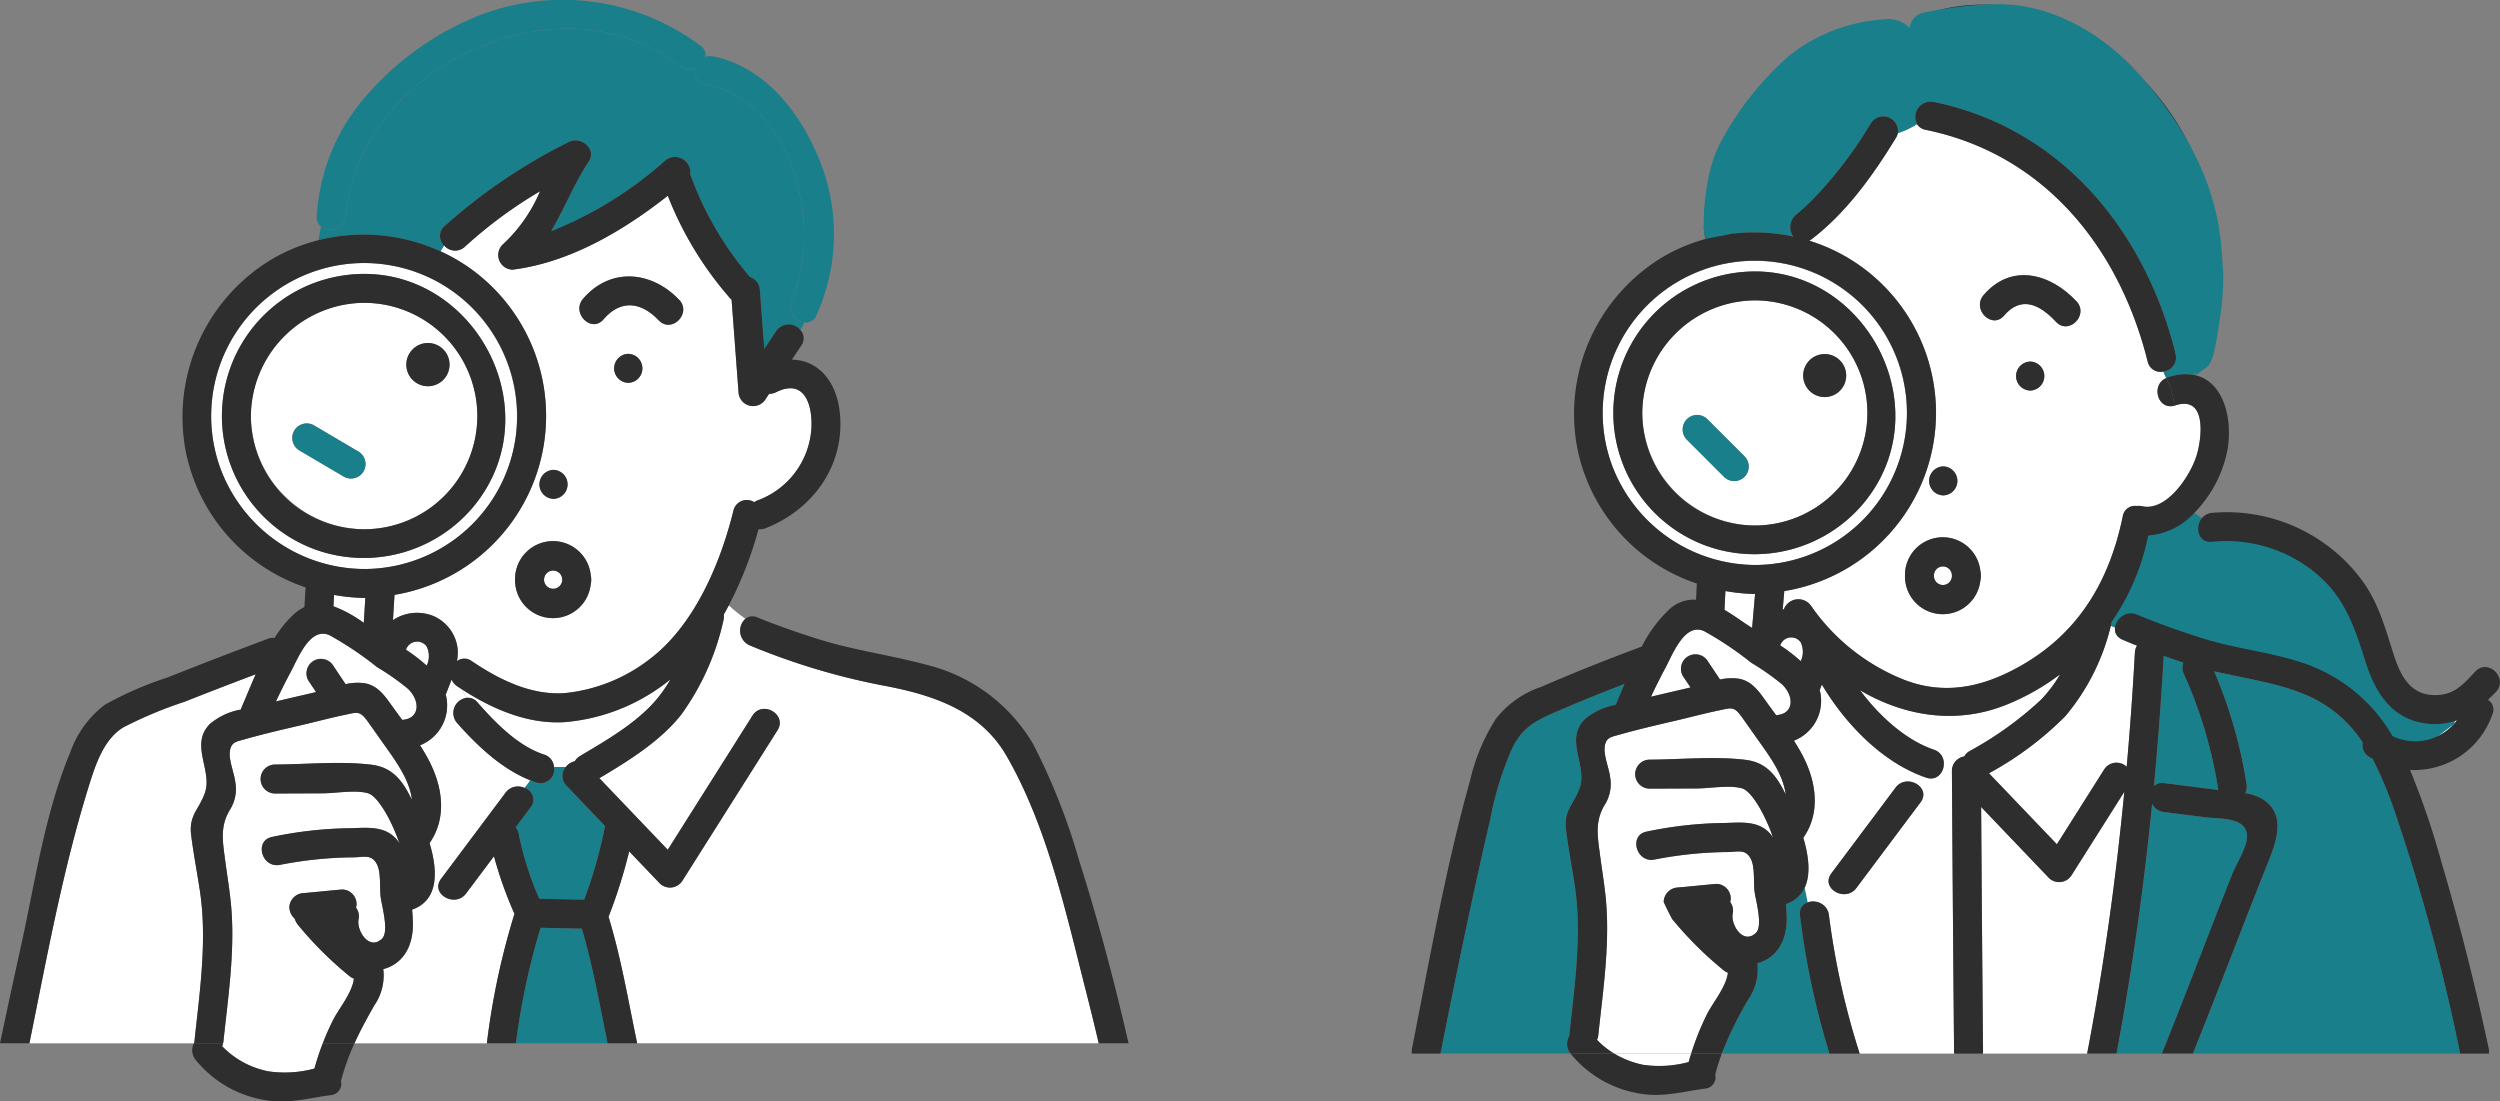 <svg id="グループ_3592" data-name="グループ 3592" xmlns="http://www.w3.org/2000/svg" xmlns:xlink="http://www.w3.org/1999/xlink" width="261.879" height="115.38" viewBox="0 0 261.879 115.38">
  <rect x="0" y="0" width="261.879" height="115.38" fill="#808080" stroke="none"/>
  <defs>
    <clipPath id="clip-path">
      <rect id="長方形_13748" data-name="長方形 13748" width="261.879" height="115.38" fill="none"/>
    </clipPath>
  </defs>
  <g id="グループ_3593" data-name="グループ 3593" clip-path="url(#clip-path)">
    <path id="パス_12940" data-name="パス 12940" d="M406.651,113.17a1.611,1.611,0,0,1-.053.386,23.019,23.019,0,0,1-4.75,9.424,34.368,34.368,0,0,1-8.007,5.991l7.113,7.444,4.952-7.835a1.53,1.53,0,0,1,2.36-.278q.529-5.978.859-11.963a1.533,1.533,0,0,1,.224-.73c-.508-.2-1.015-.412-1.518-.627-1.792-.767-.244-3.38,1.532-2.621,1.966.841,4.724,1.822,7.019,2.533,3.613,1.118,7.482,1.439,11.017,2.765a17.1,17.1,0,0,1,8.722,7.433,5.465,5.465,0,0,0,6.752-1.673,6.782,6.782,0,0,1-3.517.3c-3.392-.555-5.061-3.273-6.025-6.3-1.2-3.763-2.19-6.937-5.409-9.53a14.66,14.66,0,0,0-10.711-3.157c-1.439.141-1.8-1.482-1.113-2.413-.3-.151-.6-.3-.9-.459a7.175,7.175,0,0,1-4.68,2.209,24.21,24.21,0,0,1-3.869,9.108" transform="translate(-185.49 -47.971)" fill="#fff"/>
    <path id="パス_12941" data-name="パス 12941" d="M415.952,112.461l7.17,2.987,11.2,2.524,8.912,4.646s1.593,2.938,1.793,3.137a4.733,4.733,0,0,0,1.444.648,36.473,36.473,0,0,0,3.635-1.046l2.872-2.184.639-2.048a36.149,36.149,0,0,1-4.357.4c-.3-.149-3.038-2.788-3.038-2.788l-6.074-12.045-4.979-2.394-7.849-2.191-2.417-1.593-5.617,1.643Z" transform="translate(-195.904 -47.338)" fill="#197f8b"/>
    <path id="パス_12942" data-name="パス 12942" d="M354.639,126.709a1.215,1.215,0,0,0-2.144.331,16.925,16.925,0,0,1,2.151,1.651,2.293,2.293,0,0,0-.007-1.982" transform="translate(-166.017 -59.434)" fill="#fff"/>
    <path id="パス_12943" data-name="パス 12943" d="M384.817,113.146a.942.942,0,1,0-1.883,0,.942.942,0,1,0,1.883,0" transform="translate(-180.353 -52.838)" fill="#fff"/>
    <path id="パス_12944" data-name="パス 12944" d="M340.62,130.389a25.843,25.843,0,0,0-3.208-2.248,35.2,35.2,0,0,0-4.938-3.315c-2.026-.92-3.253,2.332-4.054,3.831-.535,1-1.041,2.017-1.525,3.043,1.371-.33,2.746-.642,4.119-.965l.031-.008-.8-1.194A1.518,1.518,0,1,1,332.87,128l1.262,1.894a5.58,5.58,0,0,1,1.922-.093c1.444.224,2.2,1.4,2.993,2.507.315.438.637.876.96,1.316,1.861-.092,1.952-1.962.613-3.236" transform="translate(-153.96 -58.714)" fill="#fff"/>
    <path id="パス_12945" data-name="パス 12945" d="M327.727,172.336c.618-1.246,2.023-2.875,2.207-4.376a1.635,1.635,0,0,1-.445-.253,38.06,38.06,0,0,1-5.4-5.379,32.791,32.791,0,0,1-.883-1.782,1.557,1.557,0,0,1,1.517-1.518c1.33-.113,2.657-.261,3.987-.373a1.529,1.529,0,0,1,1.518,1.518,1.48,1.48,0,0,1-.054.381,1.5,1.5,0,0,1,.263,1.22c-.23,1.168,1.1,3.293,2.431,2.007.771-.746-.051-3.483-.151-4.387-.105-.95.05-2.487-.37-3.333-.553-1.113-1.406-.753-2.405-.745a41.422,41.422,0,0,0-7.709.787c-1.911.371-2.722-2.555-.807-2.927a41.542,41.542,0,0,1,7.871-.9c1.391,0,3.03-.257,4.288.48a3.129,3.129,0,0,1,1.078,1.056c-.8-2.355-2.232-4.873-3.243-5.163-1.325-.379-3.344,0-4.707.005l-5.02.02a1.518,1.518,0,0,1,0-3.034c3.292-.013,6.8-.376,10.067.016,2.052.247,3.12,1.473,4.023,3.241.061.12.127.249.194.383-.246-2.171-1.9-4.3-3.154-6.076-.474-.67-.943-1.343-1.421-2.01-.841-1.174-1.091-.988-2.382-.722-1.545.319-3.081.737-4.617,1.093-1.955.453-3.924.912-5.856,1.46-.852.241-1.364.276-1.514,1.184-.158.956.449,2.307.556,3.263a4.046,4.046,0,0,1-.511,2.811c-1.09,1.744-.814,3.275-.561,5.222.231,1.777.548,3.573.677,5.364.327,4.516-.37,9.162-.844,13.641a1.62,1.62,0,0,1-.132.482,8.736,8.736,0,0,0,1.8,1.439h8.07a27.947,27.947,0,0,1,1.641-4.091" transform="translate(-148.929 -66.064)" fill="#fff"/>
    <path id="パス_12946" data-name="パス 12946" d="M319.621,208.619a9.739,9.739,0,0,0,3.042,1.179,11.8,11.8,0,0,0,4.76-.291c.082-.3.176-.594.268-.888Z" transform="translate(-150.534 -98.255)" fill="#fff"/>
    <path id="パス_12947" data-name="パス 12947" d="M336.977,83.057a11.79,11.79,0,1,0-11.79-11.789,11.913,11.913,0,0,0,11.79,11.789M344.3,65.1a2.252,2.252,0,1,1-2.252,2.252A2.252,2.252,0,0,1,344.3,65.1m-12.314,6.8,3.94,3.94a1.518,1.518,0,0,1-2.146,2.146l-3.939-3.939a1.518,1.518,0,0,1,2.146-2.147" transform="translate(-153.156 -28.012)" fill="#fff"/>
    <path id="パス_12948" data-name="パス 12948" d="M429.641,131.761a1.54,1.54,0,0,1-.054-1.2q-1.039-.343-2.07-.713-.378,6.829-1.025,13.658a1.215,1.215,0,0,1,1.069-.324q2.842.359,5.684.718a46.808,46.808,0,0,0-3.6-12.143" transform="translate(-200.868 -61.157)" fill="#197f8b"/>
    <path id="パス_12949" data-name="パス 12949" d="M394.1,54.044c-.029.01-.056.011-.084.019,0,.078.011.156.011.234,0-.078-.006-.156-.011-.234-1.751.489-2.491-2.19-.851-2.888-.1-.228-.2-.456-.306-.684a1.369,1.369,0,0,1-1.639-1.053c-2.977-11.936-10.831-21.728-23.257-24.27a1.307,1.307,0,0,1-.9-.6,8.809,8.809,0,0,1-2.01.951,1.557,1.557,0,0,1-.188.473c-2.379,3.9-5.224,7.887-8.9,10.676a1.606,1.606,0,0,1-.191.116,18.867,18.867,0,0,1,12.146,24.464,19.14,19.14,0,0,1-14.761,12.239q-.084.967-.168,1.935c.042-.008.084-.019.126-.026a1.62,1.62,0,0,1,2.831-.382,21.516,21.516,0,0,0,9.754,7.762c3.865,1.5,7.552.932,11.2-.912,6.725-3.395,10.238-9.04,11.713-16.207a1.288,1.288,0,0,1,1.452-1.083,1.6,1.6,0,0,1,.569.024c2.619.594,5.131-3.3,5.739-5.4.59-2.039.958-6.235-2.274-5.157m-24.292,6.385a1.518,1.518,0,0,1,0,3.035,1.518,1.518,0,0,1,0-3.035M373.7,72.358a3.961,3.961,0,0,1-7.9-.48,3.961,3.961,0,0,1,7.9-.478,2.193,2.193,0,0,1,0,.958m5.22-19.876a1.518,1.518,0,0,1,0-3.035,1.518,1.518,0,0,1,0,3.035m2.7-7.2c-1.676-1.792-3.612-2.785-5.438-.653-1.273,1.487-3.41-.67-2.146-2.146,2.9-3.383,6.983-2.284,9.729.653,1.334,1.426-.809,3.576-2.146,2.146" transform="translate(-166.249 -11.57)" fill="#fff"/>
    <path id="パス_12950" data-name="パス 12950" d="M364.155,13.831c13.414,2.744,22.16,13.491,25.377,26.39a1.493,1.493,0,0,1-1.288,1.86c.1.228.206.456.306.684.043-.019.081-.042.128-.057a5.423,5.423,0,0,1,2.847-.255,4.392,4.392,0,0,0-.093-.626,1.5,1.5,0,0,1-1.28-1.858c1.9-7.773,1-16.214-3.465-22.982C381.826,9.61,372.653,4.532,363.9,7.639a1.29,1.29,0,0,1-1.73-.833l-.33.135c.221.9-.233,1.914-1.382,1.765-9-1.167-17.931,10.519-17.231,18.915a19.318,19.318,0,0,1,6.267.313,1.663,1.663,0,0,1,.32-2.3c-.482.366.393-.345.544-.48.608-.542,1.185-1.119,1.745-1.71a44.107,44.107,0,0,0,5.526-7.4,1.537,1.537,0,0,1,2.809,1.059,8.824,8.824,0,0,0,2.011-.951,1.605,1.605,0,0,1,1.707-2.325" transform="translate(-161.634 -3.16)" fill="#197f8b"/>
    <path id="パス_12951" data-name="パス 12951" d="M347.658,177.487c.041.486.07.97.078,1.448.043,2.363-1.039,4.217-3.079,4.748a5.5,5.5,0,0,1-.931,3.771,38.456,38.456,0,0,0-2.79,5.692h11.279a82.7,82.7,0,0,1-3.092-14.483,1.2,1.2,0,0,1,.808-1.357l-.313-1.538a3.248,3.248,0,0,1-1.961,1.719" transform="translate(-160.573 -82.783)" fill="#197f8b"/>
    <path id="パス_12952" data-name="パス 12952" d="M377.532,136.684c-5.32,2.159-10.777,1.217-15.392-1.5,2.082,2.782,4.838,5.245,7.741,6.232,1.841.627,1.046,3.557-.807,2.927-4.466-1.519-8.385-5.489-10.926-9.75q-.119.3-.229.6c.022.089.053.175.07.265a4.481,4.481,0,0,1-2.768,5.014c.285.445.557.9.806,1.359,1.506,2.776,2.066,6.105.177,8.816.56,1.883.8,3.82.143,5.223l.313,1.538a1.669,1.669,0,0,1,2.226,1.357,80.93,80.93,0,0,0,3.219,14.484h9.906c0-.045-.014-.085-.014-.132q-.139-14.755-.227-29.511a1.528,1.528,0,0,1,1.292-1.48,1.485,1.485,0,0,1,.548-.557,36.5,36.5,0,0,0,7.488-5.38,13.992,13.992,0,0,0,2.013-2.672,24.634,24.634,0,0,1-5.58,3.168m-9.047,10.237-6.726,8.984c-1.158,1.547-3.792.032-2.62-1.532l6.726-8.983c1.158-1.547,3.791-.033,2.62,1.532" transform="translate(-167.301 -62.883)" fill="#fff"/>
    <path id="パス_12953" data-name="パス 12953" d="M453.043,142.082c-.106-.058-.213-.116-.318-.178a1.4,1.4,0,0,1-.7-1.517,13.252,13.252,0,0,0-6.093-5.051c-2.992-1.233-6.3-1.675-9.485-2.418a49.257,49.257,0,0,1,3.4,11.825,1.581,1.581,0,0,1-.139.956,4.876,4.876,0,0,1,1.81.608c2.415,1.5,1.529,4.253.679,6.381-2.7,6.744-5.261,13.539-7.97,20.277h28a205.792,205.792,0,0,0-6.818-25.226,40.454,40.454,0,0,0-2.367-5.657" transform="translate(-204.512 -62.601)" fill="#197f8b"/>
    <path id="パス_12954" data-name="パス 12954" d="M298.713,172.292c0-.023,0-.043,0-.067.547-5.174,1.352-10.51.571-15.7-.292-1.938-.671-3.895-.913-5.831-.262-2.112.889-2.705,1.46-4.468.747-2.308-1.638-5.007.525-7.128a6.9,6.9,0,0,1,3.233-1.487,1.746,1.746,0,0,1,.062-.192c.273-.628.553-1.3.846-2-2.536.974-5.057,1.992-7.544,3.083-1.953.856-3.2,1.607-4.187,3.574a33.865,33.865,0,0,0-2.334,7.516c-1.892,8.146-3.589,16.346-5.213,24.549h13.633c-.008-.011-.018-.02-.026-.03a1.606,1.606,0,0,1-.115-1.824" transform="translate(-134.333 -63.782)" fill="#197f8b"/>
    <path id="パス_12955" data-name="パス 12955" d="M401.779,165.5a1.535,1.535,0,0,1-2.383.307l-7.105-7.436q.09,12.849.2,25.7c0,.047-.008.088-.012.132H403.4c1.737-9.061,3.008-18.228,3.894-27.426l-5.514,8.724" transform="translate(-184.76 -73.838)" fill="#fff"/>
    <path id="パス_12956" data-name="パス 12956" d="M431.246,166.489c.4-1,1.506-2.736,1.532-3.848.05-2.138-2.82-1.877-4.319-2.067l-4.375-.553a1.58,1.58,0,0,1-1.241-.869c-.875,8.775-2.1,17.521-3.734,26.17h4.752c1.991-4.932,3.888-9.9,5.82-14.857q.777-1.991,1.566-3.976" transform="translate(-197.39 -74.957)" fill="#197f8b"/>
    <path id="パス_12957" data-name="パス 12957" d="M343.495,120.336c.266.183.558.369.861.559q.154-1.778.308-3.556h-.023a19.737,19.737,0,0,1-3.083-.308q-.05.986-.1,1.972c.7.412,1.388.888,2.035,1.332" transform="translate(-160.82 -55.119)" fill="#fff"/>
    <path id="パス_12958" data-name="パス 12958" d="M333.31,83.536a15.93,15.93,0,1,0-15.029-10.631A16.135,16.135,0,0,0,333.31,83.536M330.818,53c13.314-2.242,22.471,13.739,13.852,24.106A14.917,14.917,0,0,1,328.2,81.515,14.818,14.818,0,0,1,330.818,53" transform="translate(-149.488 -24.35)" fill="#fff"/>
    <path id="パス_12959" data-name="パス 12959" d="M329.163,82.48a14.918,14.918,0,0,0,16.473-4.412c8.618-10.367-.538-26.348-13.852-24.106a14.817,14.817,0,0,0-2.621,28.518m5.112-25.7a11.79,11.79,0,1,1-11.79,11.79,11.907,11.907,0,0,1,11.79-11.79" transform="translate(-150.454 -25.314)" fill="#2e2e2e"/>
    <path id="パス_12960" data-name="パス 12960" d="M400.692,74.632a1.518,1.518,0,0,0,0-3.035,1.518,1.518,0,0,0,0,3.035" transform="translate(-188.027 -33.721)" fill="#2e2e2e"/>
    <path id="パス_12961" data-name="パス 12961" d="M377.2,110.411a3.961,3.961,0,0,0,7.9.479,2.189,2.189,0,0,0,0-.957,3.961,3.961,0,0,0-7.9.478m4.918,0a.942.942,0,1,1-1.883,0,.942.942,0,1,1,1.883,0" transform="translate(-177.651 -50.103)" fill="#2e2e2e"/>
    <path id="パス_12962" data-name="パス 12962" d="M383.478,92.357a1.518,1.518,0,0,0,0,3.035,1.518,1.518,0,0,0,0-3.035" transform="translate(-179.919 -43.498)" fill="#2e2e2e"/>
    <path id="パス_12963" data-name="パス 12963" d="M400.007,59.373c1.337,1.429,3.48-.72,2.146-2.146-2.746-2.937-6.832-4.035-9.729-.653-1.264,1.476.873,3.632,2.146,2.146,1.826-2.131,3.762-1.138,5.438.653" transform="translate(-184.641 -25.662)" fill="#2e2e2e"/>
    <path id="パス_12964" data-name="パス 12964" d="M359.3,74.611a2.251,2.251,0,1,0-2.252-2.252,2.252,2.252,0,0,0,2.252,2.252" transform="translate(-168.163 -33.019)" fill="#2e2e2e"/>
    <path id="パス_12965" data-name="パス 12965" d="M369.089,155.383l-6.726,8.984c-1.171,1.564,1.463,3.078,2.621,1.532l6.725-8.984c1.171-1.564-1.462-3.078-2.62-1.532" transform="translate(-170.526 -72.877)" fill="#2e2e2e"/>
    <path id="パス_12966" data-name="パス 12966" d="M405.253,11.5C399.489,3.741,389.47-1.411,379.9,1.986a1.576,1.576,0,0,0-.924,2.093,4.256,4.256,0,0,0,1.444-.878,4.256,4.256,0,0,1-1.444.878,1.29,1.29,0,0,0,1.73.833c8.752-3.106,17.925,1.972,22.786,9.347,4.46,6.768,5.361,15.208,3.465,22.982a1.5,1.5,0,0,0,1.28,1.858c-.125-.627-.245-1.252.509-1.5-.754.251-.634.875-.509,1.5a1.361,1.361,0,0,0,1.646-1.052c2.2-9,.987-18.979-4.628-26.543" transform="translate(-178.437 -0.434)" fill="#2e2e2e"/>
    <path id="パス_12967" data-name="パス 12967" d="M406.512,46.529c-3.216-12.9-11.962-23.646-25.377-26.39a1.605,1.605,0,0,0-1.707,2.326,4.126,4.126,0,0,0,1.167-1.124,4.126,4.126,0,0,1-1.167,1.124,1.309,1.309,0,0,0,.9.6c12.426,2.542,20.281,12.334,23.257,24.27a1.37,1.37,0,0,0,1.639,1.053,13.916,13.916,0,0,1-.857-2.263,13.916,13.916,0,0,0,.857,2.263,1.493,1.493,0,0,0,1.287-1.86" transform="translate(-178.614 -9.468)" fill="#2e2e2e"/>
    <path id="パス_12968" data-name="パス 12968" d="M359.438,179.951c-.2-1.922-3.241-1.943-3.035,0a82.755,82.755,0,0,0,3.093,14.484h3.16a80.966,80.966,0,0,1-3.218-14.484" transform="translate(-167.853 -84.07)" fill="#2e2e2e"/>
    <path id="パス_12969" data-name="パス 12969" d="M323.359,209.507a11.8,11.8,0,0,1-4.761.291,9.731,9.731,0,0,1-3.041-1.179h-4.565a11.68,11.68,0,0,0,6.8,4.106c2.617.571,4.707-.088,7.276-.435a1.188,1.188,0,0,0,1.074-1.463,21.519,21.519,0,0,1,.692-2.208h-3.206c-.092.295-.186.589-.268.888" transform="translate(-146.47 -98.255)" fill="#2e2e2e"/>
    <path id="パス_12970" data-name="パス 12970" d="M428.971,77.751a8.568,8.568,0,0,0-.85-2.888c-1.641.7-.9,3.378.85,2.888" transform="translate(-201.204 -35.259)" fill="#2e2e2e"/>
    <path id="パス_12971" data-name="パス 12971" d="M390.957,72.482c-1.3,1.36-2.19,2.494-4.272,2.48-2.554-.017-3.577-2.047-4.266-4.176-.937-2.9-1.612-5.588-3.5-8.057a17.636,17.636,0,0,0-15.551-6.859,1.529,1.529,0,0,0-1.113.621,6.663,6.663,0,0,1,2.735,2.042,6.663,6.663,0,0,0-2.735-2.042c-.687.932-.326,2.555,1.113,2.414a14.661,14.661,0,0,1,10.712,3.157c3.219,2.593,4.211,5.767,5.409,9.53.965,3.03,2.633,5.748,6.026,6.3a6.786,6.786,0,0,0,3.517-.3,5.466,5.466,0,0,1-6.752,1.673,17.1,17.1,0,0,0-8.721-7.433c-3.534-1.326-7.4-1.647-11.017-2.766-2.294-.71-5.053-1.692-7.019-2.532-1.776-.759-3.324,1.854-1.531,2.621.5.215,1.01.423,1.518.627a1.534,1.534,0,0,0-.225.73q-.325,5.982-.859,11.963a1.53,1.53,0,0,0-2.36.278l-4.952,7.835L340,83.149a34.363,34.363,0,0,0,8.007-5.991,23.032,23.032,0,0,0,4.75-9.424,1.634,1.634,0,0,0,.052-.386,24.2,24.2,0,0,0,3.869-9.108,7.175,7.175,0,0,0,4.68-2.209,10.577,10.577,0,0,1-.921-.534,10.577,10.577,0,0,0,.921.534,12.986,12.986,0,0,0,3.624-6.735c.585-3.373-.443-7.223-3.442-7.857a.8.8,0,0,1-.6.906.8.8,0,0,0,.6-.906,5.42,5.42,0,0,0-2.846.255c-.047.016-.085.039-.128.057a8.567,8.567,0,0,1,.85,2.888c.029-.008.055-.01.085-.019,3.232-1.078,2.865,3.119,2.274,5.157-.607,2.1-3.12,5.99-5.738,5.4a1.586,1.586,0,0,0-.569-.023,1.287,1.287,0,0,0-1.453,1.083c-1.474,7.166-4.988,12.812-11.712,16.207-3.651,1.843-7.339,2.407-11.2.912a21.516,21.516,0,0,1-9.754-7.763,1.621,1.621,0,0,0-2.831.382c-.042.007-.084.017-.126.026q.084-.967.168-1.935a18.911,18.911,0,0,0,8.864-33.377,18.906,18.906,0,0,0-6.248-3.326,1.54,1.54,0,0,0,.19-.117c3.679-2.789,6.524-6.781,8.9-10.676a1.552,1.552,0,0,0,.188-.473c-.476.166-.946.312-1.375.455.429-.143.9-.289,1.375-.455a1.537,1.537,0,0,0-2.809-1.059,44.089,44.089,0,0,1-5.526,7.4c-.56.591-1.137,1.168-1.745,1.71-.151.135-1.026.845-.544.48a1.662,1.662,0,0,0-.32,2.3,19.346,19.346,0,0,0-6.267-.313c-.7-8.4,8.229-20.082,17.231-18.915,1.15.149,1.6-.866,1.382-1.765a4.953,4.953,0,0,0-1.767,1.01,4.953,4.953,0,0,1,1.767-1.01,1.618,1.618,0,0,0-1.382-1.27c-10.588-1.373-21.165,12.134-20.262,22.035a1.62,1.62,0,0,0,.122.476,18.424,18.424,0,0,0-4.625,1.968A19.182,19.182,0,0,0,296.84,48.9,18.862,18.862,0,0,0,309.4,63.278q-.043.847-.085,1.693a3.768,3.768,0,0,0-2.85,1.054,14.085,14.085,0,0,0-2.829,3.851c-3.549,1.32-7.075,2.717-10.547,4.227a10.119,10.119,0,0,0-4.742,3.346,20.622,20.622,0,0,0-2.694,6.428c-2.576,9.192-4.237,18.736-6.09,28.1a1.6,1.6,0,0,0-.012.536h2.993c1.624-8.2,3.322-16.4,5.213-24.549a33.9,33.9,0,0,1,2.335-7.516c.983-1.967,2.234-2.718,4.187-3.574,2.486-1.091,5.007-2.108,7.544-3.083-.294.7-.573,1.371-.846,2a1.722,1.722,0,0,0-.062.192,6.884,6.884,0,0,0-3.233,1.487c-2.163,2.12.222,4.819-.525,7.127-.571,1.763-1.722,2.356-1.46,4.468.241,1.936.621,3.893.913,5.831.781,5.187-.024,10.522-.571,15.7,0,.024,0,.043,0,.067a1.606,1.606,0,0,0,.115,1.824c.008.011.017.02.025.03h4.565a8.749,8.749,0,0,1-1.8-1.439,1.64,1.64,0,0,0,.132-.482c.473-4.479,1.171-9.125.844-13.641-.13-1.791-.446-3.587-.677-5.364-.253-1.947-.53-3.478.561-5.222a4.049,4.049,0,0,0,.511-2.811c-.107-.956-.714-2.307-.556-3.263.15-.908.662-.943,1.514-1.184,1.932-.548,3.9-1.007,5.855-1.46,1.537-.357,3.073-.774,4.618-1.093,1.291-.266,1.541-.453,2.382.722.478.667.948,1.34,1.42,2.01,1.251,1.771,2.908,3.9,3.154,6.076-.067-.134-.132-.263-.194-.383-.9-1.768-1.972-2.994-4.023-3.241-3.266-.392-6.776-.03-10.067-.017a1.518,1.518,0,0,0,0,3.035l5.02-.02c1.363-.006,3.381-.385,4.707-.005,1.011.289,2.442,2.808,3.243,5.163a3.138,3.138,0,0,0-1.078-1.056c-1.259-.736-2.9-.484-4.288-.48a41.5,41.5,0,0,0-7.871.9c-1.915.371-1.1,3.3.807,2.927a41.418,41.418,0,0,1,7.709-.787c1-.007,1.852-.368,2.4.745.421.846.265,2.383.37,3.333.1.9.922,3.641.151,4.387-1.329,1.286-2.661-.839-2.431-2.007a1.5,1.5,0,0,0-.263-1.22,1.482,1.482,0,0,0,.053-.381,1.529,1.529,0,0,0-1.517-1.518c-1.33.113-2.657.261-3.987.373a1.557,1.557,0,0,0-1.517,1.517,33.992,33.992,0,0,0,.883,1.782,38.092,38.092,0,0,0,5.4,5.379,1.637,1.637,0,0,0,.445.253c-.183,1.5-1.588,3.13-2.206,4.377a27.879,27.879,0,0,0-1.641,4.091h3.206a38.368,38.368,0,0,1,2.79-5.693,5.5,5.5,0,0,0,.931-3.771c2.04-.531,3.122-2.385,3.079-4.749-.009-.478-.038-.962-.079-1.448a3.246,3.246,0,0,0,1.961-1.719l-.115-.568.115.568c.657-1.4.416-3.34-.143-5.223,1.889-2.71,1.328-6.039-.177-8.816-.25-.461-.522-.913-.806-1.359a4.481,4.481,0,0,0,2.768-5.014c-.017-.09-.048-.176-.071-.265q.11-.3.229-.6c2.54,4.261,6.46,8.231,10.925,9.75,1.853.631,2.649-2.3.807-2.927-2.9-.987-5.659-3.45-7.741-6.232,4.616,2.718,10.073,3.66,15.392,1.5a24.632,24.632,0,0,0,5.58-3.167,14,14,0,0,1-2.013,2.672,36.516,36.516,0,0,1-7.488,5.38,1.483,1.483,0,0,0-.548.557,1.528,1.528,0,0,0-1.292,1.48q.1,14.756.227,29.511c0,.047.011.087.014.132h3.009c0-.045.012-.085.012-.132q-.121-12.85-.2-25.7l7.1,7.436a1.535,1.535,0,0,0,2.383-.307l5.515-8.725c-.887,9.2-2.157,18.366-3.895,27.427h3.079c1.633-8.649,2.859-17.395,3.734-26.169a1.583,1.583,0,0,0,1.242.869l4.375.553c1.5.189,4.37-.071,4.32,2.067-.026,1.113-1.131,2.844-1.532,3.848q-.791,1.985-1.566,3.976c-1.933,4.955-3.829,9.924-5.82,14.857h3.248c2.709-6.738,5.275-13.534,7.97-20.277.851-2.128,1.736-4.877-.679-6.381a4.861,4.861,0,0,0-1.809-.608,1.578,1.578,0,0,0,.139-.957,49.257,49.257,0,0,0-3.4-11.824c3.188.742,6.493,1.184,9.485,2.418a13.258,13.258,0,0,1,6.093,5.051,1.394,1.394,0,0,0,.7,1.516c.105.063.212.121.318.179a40.461,40.461,0,0,1,2.367,5.657,205.757,205.757,0,0,1,6.818,25.226h3.005a1.611,1.611,0,0,0-.02-.536c-1.392-6.529-3.023-13.027-4.926-19.425a83.078,83.078,0,0,0-3.314-9.749,8.657,8.657,0,0,0,8.619-5.8,1.208,1.208,0,0,0-.457-1.547q.417-.393.826-.823c1.35-1.412-.793-3.561-2.146-2.146M300.445,50.7a15.939,15.939,0,1,1,15.029,10.631A16.1,16.1,0,0,1,300.445,50.7M315.5,64.368q-.155,1.778-.309,3.557c-.3-.189-.6-.376-.861-.559-.646-.445-1.33-.92-2.035-1.333q.049-.986.1-1.972a19.673,19.673,0,0,0,3.083.308l.023,0m2.2,12.692c-.323-.44-.646-.878-.961-1.316-.794-1.1-1.549-2.284-2.993-2.507a5.579,5.579,0,0,0-1.922.093l-1.262-1.894a1.518,1.518,0,0,0-2.621,1.532l.8,1.194-.032.008c-1.373.323-2.748.635-4.119.965.485-1.026.99-2.043,1.525-3.043.8-1.5,2.028-4.75,4.054-3.83a35.1,35.1,0,0,1,4.938,3.315,25.853,25.853,0,0,1,3.208,2.248c1.339,1.274,1.248,3.143-.612,3.236m2.581-5.653a17,17,0,0,0-2.151-1.651,1.215,1.215,0,0,1,2.144-.331,2.293,2.293,0,0,1,.007,1.982M364.03,84.9q-2.842-.361-5.684-.718a1.215,1.215,0,0,0-1.069.324q.643-6.825,1.025-13.658,1.03.37,2.07.713a1.54,1.54,0,0,0,.054,1.2,46.826,46.826,0,0,1,3.6,12.143" transform="translate(-131.653 -2.149)" fill="#2e2e2e"/>
    <path id="パス_12972" data-name="パス 12972" d="M337.516,88.656a1.518,1.518,0,0,0,2.146-2.146l-3.939-3.94a1.518,1.518,0,0,0-2.146,2.146l3.94,3.94" transform="translate(-156.897 -38.679)" fill="#197f8b"/>
    <path id="パス_12973" data-name="パス 12973" d="M49.49,146.583c3.308-.013,6.837-.378,10.119.017,2.059.248,3.13,1.479,4.037,3.253.067.132.14.276.214.424-.23-2.2-1.91-4.361-3.176-6.154-.476-.674-.948-1.351-1.428-2.021-.847-1.182-1.1-1-2.4-.729-1.553.32-3.1.741-4.642,1.1-1.965.455-3.944.916-5.886,1.467-.859.243-1.377.281-1.527,1.2-.158.959.449,2.321.559,3.279a4.053,4.053,0,0,1-.513,2.822c-1.1,1.753-.819,3.3-.564,5.253.232,1.787.55,3.592.68,5.392.329,4.54-.372,9.209-.848,13.711a1.344,1.344,0,0,1-.035.179,1.785,1.785,0,0,1-.1.307,9.188,9.188,0,0,0,4.877,2.637,11.889,11.889,0,0,0,4.793-.294,27.006,27.006,0,0,1,.88-2.651q.465-1.2,1.039-2.357c.623-1.256,2.038-2.9,2.219-4.407a1.629,1.629,0,0,1-.45-.256,38.257,38.257,0,0,1-5.43-5.406,35.359,35.359,0,0,1-.886-1.786,1.557,1.557,0,0,1,1.518-1.517c1.337-.113,2.67-.262,4.007-.375a1.529,1.529,0,0,1,1.518,1.517,1.477,1.477,0,0,1-.055.384,1.5,1.5,0,0,1,.266,1.224c-.232,1.181,1.114,3.321,2.455,2.026.78-.753-.047-3.5-.148-4.416-.106-.955.05-2.5-.372-3.352-.559-1.125-1.416-.762-2.425-.754a41.59,41.59,0,0,0-7.751.79c-1.911.371-2.722-2.555-.807-2.927a41.728,41.728,0,0,1,7.909-.908c1.4,0,3.042-.258,4.306.481a3.153,3.153,0,0,1,1.112,1.1c-.8-2.385-2.258-4.953-3.285-5.246-1.333-.38-3.36,0-4.731.005l-5.046.02a1.518,1.518,0,0,1,0-3.035" transform="translate(-20.713 -66.49)" fill="#fff"/>
    <path id="パス_12974" data-name="パス 12974" d="M68.454,131.242a26.042,26.042,0,0,0-3.226-2.261,35.365,35.365,0,0,0-4.964-3.333c-2.044-.927-3.277,2.342-4.086,3.853-.542,1.014-1.054,2.044-1.545,3.083,1.4-.336,2.8-.654,4.195-.982l.013,0-.81-1.217a1.517,1.517,0,1,1,2.62-1.532l1.277,1.916a5.625,5.625,0,0,1,1.963-.1c1.45.224,2.207,1.408,3,2.516.317.441.642.882.967,1.325,1.85-.111,1.937-1.986.593-3.265" transform="translate(-25.731 -59.101)" fill="#fff"/>
    <path id="パス_12975" data-name="パス 12975" d="M61.54,83.68A11.859,11.859,0,1,0,49.681,71.821,11.982,11.982,0,0,0,61.54,83.68m6.686-19.507a2.263,2.263,0,1,1-2.263,2.263,2.264,2.264,0,0,1,2.263-2.263m-11.969,8.61,4.717,2.777a1.519,1.519,0,0,1-1.532,2.621L54.725,75.4a1.518,1.518,0,0,1,1.532-2.62" transform="translate(-23.399 -28.241)" fill="#fff"/>
    <path id="パス_12976" data-name="パス 12976" d="M69.2,120.731q.08-1.311.161-2.621c-.042,0-.084.006-.127.007a19.738,19.738,0,0,1-3.143-.317q-.036.594-.072,1.188a13.467,13.467,0,0,1,3.181,1.744" transform="translate(-31.093 -55.481)" fill="#fff"/>
    <path id="パス_12977" data-name="パス 12977" d="M82.558,129.555a2.32,2.32,0,0,0,0-2.011,1.229,1.229,0,0,0-2.17.341,17.038,17.038,0,0,1,2.174,1.67" transform="translate(-37.859 -59.824)" fill="#fff"/>
    <path id="パス_12978" data-name="パス 12978" d="M23.108,171.983c.55-5.2,1.359-10.565.574-15.78-.294-1.947-.675-3.913-.917-5.859-.264-2.121.893-2.718,1.466-4.488.751-2.318-1.645-5.033.526-7.161a6.867,6.867,0,0,1,3.214-1.484,1.663,1.663,0,0,1,.066-.2c.466-1.073.953-2.281,1.493-3.5q-3.748,1.416-7.476,2.886a44.139,44.139,0,0,0-6.364,2.659c-2.085,1.245-2.951,3.951-3.632,6.134-2.73,8.753-4.4,17.966-6.235,26.978H23.053c.018-.037.034-.076.054-.111,0-.024,0-.044,0-.068" transform="translate(-2.743 -62.878)" fill="#fff"/>
    <path id="パス_12979" data-name="パス 12979" d="M104.74,183.709a74.515,74.515,0,0,0-2.584,12.1h9.608c-.826-4.021-1.535-8.066-2.7-12.006l-4.323-.092" transform="translate(-48.113 -86.523)" fill="#197f8b"/>
    <path id="パス_12980" data-name="パス 12980" d="M107.429,153.84a1.444,1.444,0,0,1-.077-1.971h-1.238a1.434,1.434,0,0,1-1.846,1.632c-.222-.074-.442-.154-.659-.241a7.35,7.35,0,0,1-.6.8,1.283,1.283,0,0,1,.653,2.036l-1.576,2.107a1.371,1.371,0,0,1,.329.693,32.607,32.607,0,0,0,2.158,6.78l4.7.1a48.83,48.83,0,0,0,2.188-7.715l-4.033-4.221" transform="translate(-48.083 -71.527)" fill="#197f8b"/>
    <path id="パス_12981" data-name="パス 12981" d="M80.932,139.1a1.6,1.6,0,0,1,.989-2.619,9.456,9.456,0,0,1-.491-.909c-.163-.105-.325-.211-.485-.319a1.521,1.521,0,0,1-.575-.695c-.206.543-.427,1.077-.621,1.6.023.09.054.177.072.269a4.494,4.494,0,0,1-2.76,5.023c.291.454.568.915.822,1.384,1.512,2.789,2.075,6.134.176,8.856.869,2.922.987,5.982-1.827,6.974.042.49.07.978.079,1.461.042,2.374-1.045,4.237-3.1,4.767a5.518,5.518,0,0,1-.934,3.793c-.755,1.319-1.467,2.625-2.081,3.975H84.065A77.326,77.326,0,0,1,86.926,159.2c.01-.032.025-.057.036-.087a41.341,41.341,0,0,1-2.152-6.048l-2.923,3.9c-1.158,1.547-3.792.033-2.62-1.532l6.76-9.03a1.615,1.615,0,0,1,1.967-.5,7.247,7.247,0,0,0,.6-.8c-3.011-1.2-5.555-3.634-7.659-6.009" transform="translate(-33.063 -63.372)" fill="#fff"/>
    <path id="パス_12982" data-name="パス 12982" d="M111.985,135.484a20.168,20.168,0,0,1-9.782,3.506c-3.858.243-7.6-1.384-10.776-3.448a9.524,9.524,0,0,0,.491.909,1.289,1.289,0,0,1,1.157.473c1.882,2.125,4.205,4.556,6.978,5.469a1.46,1.46,0,0,1,1.04,1.3h1.237a1.657,1.657,0,0,1,.94-.6,1.492,1.492,0,0,1,.538-.539c2.8-1.671,6.02-3.5,8.116-6.045a14.342,14.342,0,0,0,1.37-2c-.424.345-.856.679-1.309.985" transform="translate(-43.06 -63.346)" fill="#fff"/>
    <path id="パス_12983" data-name="パス 12983" d="M117.947,58.917a1.546,1.546,0,0,1-.736.167l-.38.57A1.531,1.531,0,0,1,114,58.888l-.725-9.668a1.669,1.669,0,0,1-.127-.113A36.41,36.41,0,0,1,106.6,38.338c-4.726,3.719-10.318,7.005-16.262,7.743a1.531,1.531,0,0,1-1.073-2.591,16.071,16.071,0,0,0,3.952-5.62,46.807,46.807,0,0,0-7.861,5.8,1.5,1.5,0,0,1-2.194-.13c-.126.206-.248.413-.377.618a18.8,18.8,0,0,1,4.006,2.47,19,19,0,0,1-8.823,33.518q-.081,1.328-.162,2.654c.091-.061.177-.126.278-.181a4.554,4.554,0,0,1,3.959-.254,4.236,4.236,0,0,1,2.549,3.521,5.21,5.21,0,0,1-.076,1.21,1.267,1.267,0,0,1,1.545-.007c2.858,1.927,6.183,3.6,9.73,3.353a17.339,17.339,0,0,0,8.871-3.529c4.7-3.529,7.455-10.053,8.817-15.6a1.433,1.433,0,0,1,2.17-.872,1.669,1.669,0,0,1,.349-.188,8.611,8.611,0,0,0,5.641-7.5c.151-2.534-.732-5.312-3.687-3.839M94.623,67.057a1.518,1.518,0,0,1,0,3.034,1.518,1.518,0,0,1,0-3.034m3.9,11.979a3.974,3.974,0,0,1-7.925-.479,3.974,3.974,0,0,1,7.926-.476,2.213,2.213,0,0,1,0,.955m3.934-21.1a1.518,1.518,0,0,1,0-3.035,1.518,1.518,0,0,1,0,3.035m3.188-6.542c-1.838-1.935-3.976-2.222-5.784-.105-1.271,1.489-3.407-.668-2.146-2.146,2.852-3.34,7.18-2.943,10.076.105,1.346,1.416-.8,3.565-2.146,2.146" transform="translate(-36.643 -17.836)" fill="#fff"/>
    <path id="パス_12984" data-name="パス 12984" d="M132.239,119.871c-.168.317-.339.633-.516.943a1.576,1.576,0,0,1-.034.573,26.654,26.654,0,0,1-4.4,9.888c-2.2,2.811-5.542,4.871-8.607,6.7l7.163,7.5,8.878-14.047c1.042-1.648,3.667-.124,2.621,1.532L127.4,148.69a1.535,1.535,0,0,1-2.383.307l-3.207-3.356a53.7,53.7,0,0,1-2.164,6.85c1.327,4.341,2.064,8.816,3,13.25H170.99q-.623-2.646-1.293-5.281c-2.1-8.241-4.071-17.381-8.358-24.81-2.818-4.885-7.925-6.456-13.135-7.423a71.1,71.1,0,0,1-13.771-4.166,1.681,1.681,0,0,1-.452-2.79,16.154,16.154,0,0,1-1.742-1.4" transform="translate(-55.896 -56.457)" fill="#fff"/>
    <path id="パス_12985" data-name="パス 12985" d="M112.615,34.155c3.347-7.556.32-20.771-9.012-22.641a1.3,1.3,0,0,1-1.045-1.676,1.579,1.579,0,0,1-1.617-.216c-12.6-9.862-33.684.13-35.011,15.66a1.633,1.633,0,0,1-2.587,1.142c-.112.473-.2.945-.267,1.412a19.407,19.407,0,0,1,12.77,1.17c.128-.205.25-.413.376-.618a1.367,1.367,0,0,1,.048-2.016,58.439,58.439,0,0,1,13.021-8.815c1.257-.654,2.973.74,2.076,2.076-1.494,2.223-2.52,4.91-3.935,7.273A40.387,40.387,0,0,0,99.4,19.5a1.6,1.6,0,0,1,2.611,1.426A34.4,34.4,0,0,0,108.271,31.7a1.51,1.51,0,0,1,1.031,1.351q.231,3.09.463,6.18l1.248-1.872a1.589,1.589,0,0,1,2.533-.116,8.57,8.57,0,0,0,.422-.779,1.675,1.675,0,0,1-1.353-2.309" transform="translate(-29.707 -2.681)" fill="#197f8b"/>
    <path id="パス_12986" data-name="パス 12986" d="M107.725,113.916a.954.954,0,1,0,1.908,0,.954.954,0,1,0-1.908,0" transform="translate(-50.736 -53.195)" fill="#fff"/>
    <path id="パス_12987" data-name="パス 12987" d="M66.128,54.419a16.02,16.02,0,1,0,7.46,16.769,16.154,16.154,0,0,0-7.46-16.769m3.139,23.263a14.989,14.989,0,0,1-16.55,4.433,14.886,14.886,0,0,1,2.635-28.65c13.375-2.252,22.573,13.8,13.916,24.217" transform="translate(-19.712 -24.56)" fill="#fff"/>
    <path id="パス_12988" data-name="パス 12988" d="M53.7,83.1a14.989,14.989,0,0,0,16.55-4.433c8.657-10.414-.541-26.469-13.916-24.217A14.886,14.886,0,0,0,53.7,83.1m5.136-25.834A11.859,11.859,0,1,1,46.979,69.123,11.975,11.975,0,0,1,58.838,57.264" transform="translate(-20.697 -25.543)" fill="#2e2e2e"/>
    <path id="パス_12989" data-name="パス 12989" d="M58.564,86.62,63.281,89.4a1.518,1.518,0,0,0,1.532-2.62L60.1,84a1.519,1.519,0,0,0-1.532,2.621" transform="translate(-27.238 -39.458)" fill="#197f8b"/>
    <path id="パス_12990" data-name="パス 12990" d="M123.1,73.1a1.518,1.518,0,0,0,0-3.035,1.518,1.518,0,0,0,0,3.035" transform="translate(-57.288 -32.997)" fill="#2e2e2e"/>
    <path id="パス_12991" data-name="パス 12991" d="M101.989,111.18a3.974,3.974,0,0,0,7.925.478,2.192,2.192,0,0,0,0-.955,3.974,3.974,0,0,0-7.926.477m4.943,0a.954.954,0,1,1-1.908,0,.954.954,0,1,1,1.908,0" transform="translate(-48.034 -50.459)" fill="#2e2e2e"/>
    <path id="パス_12992" data-name="パス 12992" d="M108.293,93.041a1.518,1.518,0,0,0,0,3.035,1.518,1.518,0,0,0,0-3.035" transform="translate(-50.313 -43.82)" fill="#2e2e2e"/>
    <path id="パス_12993" data-name="パス 12993" d="M125.177,57.192c-2.9-3.048-7.224-3.446-10.076-.105-1.262,1.478.876,3.634,2.146,2.146,1.808-2.118,3.946-1.83,5.784.1,1.348,1.419,3.492-.73,2.146-2.146" transform="translate(-54.029 -25.781)" fill="#2e2e2e"/>
    <path id="パス_12994" data-name="パス 12994" d="M82.72,72.448a2.263,2.263,0,1,0-2.263-2.263,2.263,2.263,0,0,0,2.263,2.263" transform="translate(-37.893 -31.99)" fill="#2e2e2e"/>
    <path id="パス_12995" data-name="パス 12995" d="M182.085,147.689a66.853,66.853,0,0,0-4.81-12.217,17.866,17.866,0,0,0-11.068-8.323c-3.775-1.029-7.638-1.524-11.391-2.7-2.174-.682-4.336-1.431-6.447-2.292a1.193,1.193,0,0,0-1.259.136c.86.612,1.762,1.191,2.667,1.87-.9-.679-1.807-1.258-2.667-1.87a1.681,1.681,0,0,0,.452,2.79,71.14,71.14,0,0,0,13.771,4.166c5.21.967,10.317,2.538,13.135,7.423,4.287,7.43,6.255,16.57,8.358,24.811q.671,2.634,1.293,5.281h3.122c-1.465-6.418-3.165-12.8-5.155-19.074" transform="translate(-69.024 -57.479)" fill="#2e2e2e"/>
    <path id="パス_12996" data-name="パス 12996" d="M50.861,209.229a11.9,11.9,0,0,1-4.793.294,9.187,9.187,0,0,1-4.876-2.638,1.826,1.826,0,0,0,.1-.307H38.236a1.59,1.59,0,0,0,.168,1.716,11.73,11.73,0,0,0,6.857,4.155c2.629.573,4.728-.089,7.309-.438a1.188,1.188,0,0,0,1.074-1.464,23.28,23.28,0,0,1,1.42-3.969H51.741a27.149,27.149,0,0,0-.88,2.651" transform="translate(-17.926 -97.294)" fill="#2e2e2e"/>
    <path id="パス_12997" data-name="パス 12997" d="M80.156,68.439c5-1.937,8.369-6.6,7.821-12.066-.342-3.405-2.31-5.552-5.025-5.607l.975-1.462a1.282,1.282,0,0,0-.088-1.648c-.469.772-1.018,1.453-1.57,2.28.552-.827,1.1-1.508,1.57-2.28a1.588,1.588,0,0,0-2.532.116l-1.248,1.872-.463-6.18a1.509,1.509,0,0,0-1.03-1.351A34.394,34.394,0,0,1,72.3,31.336a1.6,1.6,0,0,0-2.611-1.426,40.372,40.372,0,0,1-11.968,7.407c1.416-2.363,2.442-5.05,3.936-7.272.9-1.336-.818-2.731-2.076-2.076a58.438,58.438,0,0,0-13.021,8.816,1.367,1.367,0,0,0-.048,2.016,4.482,4.482,0,0,1,1.359-1.509A4.482,4.482,0,0,0,46.515,38.8a1.5,1.5,0,0,0,2.194.13,46.806,46.806,0,0,1,7.861-5.8,16.078,16.078,0,0,1-3.952,5.62,1.531,1.531,0,0,0,1.073,2.591c5.944-.737,11.536-4.024,16.262-7.743a36.41,36.41,0,0,0,6.556,10.769,1.666,1.666,0,0,0,.127.113l.725,9.668a1.531,1.531,0,0,0,2.828.766l.379-.57a1.547,1.547,0,0,0,.736-.167c2.955-1.473,3.838,1.305,3.687,3.839a8.612,8.612,0,0,1-5.641,7.5A1.669,1.669,0,0,0,79,65.7a1.434,1.434,0,0,0-2.171.872c-1.362,5.549-4.117,12.073-8.816,15.6A17.339,17.339,0,0,1,59.143,85.7c-3.547.243-6.871-1.426-9.73-3.353a1.267,1.267,0,0,0-1.545.007,5.209,5.209,0,0,0,.076-1.21A4.236,4.236,0,0,0,45.4,77.626a4.552,4.552,0,0,0-3.959.254c-.1.056-.187.12-.278.181q.082-1.327.163-2.654a19,19,0,0,0,8.823-33.518,18.8,18.8,0,0,0-4.006-2.47,4.34,4.34,0,0,1-1.3,1.413,4.34,4.34,0,0,0,1.3-1.413,19.4,19.4,0,0,0-12.77-1.17,14.632,14.632,0,0,0-.163,2.077,14.632,14.632,0,0,1,.163-2.077,18.5,18.5,0,0,0-5.035,2.083,19.272,19.272,0,0,0-8.916,19.859A18.951,18.951,0,0,0,32.01,74.625q-.063,1.03-.124,2.06a4.408,4.408,0,0,0-1.076.722,12.012,12.012,0,0,0-2.052,2.512,1.418,1.418,0,0,0-.692.087Q22.8,81.971,17.574,84.051A36.669,36.669,0,0,0,11,86.906a10.663,10.663,0,0,0-3.633,4.979C4.7,98.258,3.678,105.5,2.192,112.223Q1.07,117.3,0,122.379H3.081c1.831-9.011,3.5-18.224,6.234-26.977.681-2.183,1.547-4.89,3.632-6.135a44.133,44.133,0,0,1,6.364-2.659q3.725-1.476,7.476-2.886c-.541,1.219-1.027,2.427-1.493,3.5a1.735,1.735,0,0,0-.066.2,6.864,6.864,0,0,0-3.213,1.484c-2.171,2.129.225,4.843-.526,7.161-.574,1.771-1.73,2.367-1.466,4.488.242,1.946.624,3.912.917,5.859.786,5.214-.024,10.577-.573,15.779,0,.024,0,.044,0,.068-.02.036-.037.074-.054.111h3.054a1.346,1.346,0,0,0,.035-.179c.476-4.5,1.177-9.171.848-13.711-.13-1.8-.448-3.605-.68-5.392-.255-1.957-.532-3.5.564-5.253a4.05,4.05,0,0,0,.513-2.822c-.11-.959-.716-2.32-.559-3.279.151-.917.669-.955,1.527-1.2,1.942-.551,3.921-1.012,5.886-1.468,1.545-.358,3.088-.779,4.642-1.1,1.3-.268,1.556-.453,2.4.729.48.67.953,1.347,1.428,2.021,1.266,1.793,2.946,3.955,3.176,6.154-.074-.149-.147-.293-.214-.424-.906-1.775-1.978-3.006-4.037-3.253-3.282-.395-6.811-.03-10.119-.017a1.518,1.518,0,0,0,0,3.035l5.046-.02c1.371-.005,3.4-.386,4.731-.005,1.027.294,2.483,2.861,3.285,5.246a3.149,3.149,0,0,0-1.112-1.1c-1.263-.74-2.909-.485-4.306-.481a41.718,41.718,0,0,0-7.909.908c-1.916.372-1.1,3.3.807,2.927a41.593,41.593,0,0,1,7.751-.79c1.008-.008,1.866-.37,2.425.754.422.851.266,2.4.372,3.352.1.913.927,3.663.148,4.416-1.341,1.3-2.687-.845-2.455-2.026a1.5,1.5,0,0,0-.266-1.224,1.477,1.477,0,0,0,.055-.384,1.529,1.529,0,0,0-1.518-1.517c-1.337.113-2.67.262-4.007.375a1.557,1.557,0,0,0-1.518,1.517,1.619,1.619,0,0,0,.569,1.177,1.606,1.606,0,0,0,.316.609,38.258,38.258,0,0,0,5.43,5.406,1.631,1.631,0,0,0,.45.256c-.181,1.511-1.6,3.151-2.219,4.407q-.575,1.161-1.039,2.357h3.322c.614-1.349,1.326-2.655,2.081-3.975a5.514,5.514,0,0,0,.934-3.792c2.052-.53,3.139-2.393,3.1-4.768-.008-.482-.037-.97-.079-1.461,2.814-.991,2.7-4.052,1.827-6.974,1.9-2.722,1.336-6.066-.176-8.855-.255-.47-.531-.931-.822-1.384a4.494,4.494,0,0,0,2.759-5.023c-.017-.092-.049-.179-.071-.269.193-.525.415-1.059.62-1.6a1.523,1.523,0,0,0,.575.7c.16.107.322.213.485.319a6.392,6.392,0,0,1-.493-1.464,6.392,6.392,0,0,0,.493,1.464c3.182,2.064,6.919,3.692,10.777,3.448a20.172,20.172,0,0,0,9.782-3.506c.452-.306.885-.64,1.309-.985a14.339,14.339,0,0,1-1.37,2c-2.1,2.542-5.312,4.374-8.116,6.045a1.487,1.487,0,0,0-.538.539,1.656,1.656,0,0,0-.941.6h0a1.444,1.444,0,0,0,.077,1.971l4.033,4.221a48.829,48.829,0,0,1-2.188,7.715l-4.7-.1a32.608,32.608,0,0,1-2.158-6.78,1.371,1.371,0,0,0-.329-.693l1.576-2.106a1.284,1.284,0,0,0-.653-2.036,25.66,25.66,0,0,0-2,2.361,25.66,25.66,0,0,1,2-2.361,1.614,1.614,0,0,0-1.967.5l-6.761,9.03c-1.171,1.564,1.463,3.078,2.621,1.532l2.923-3.9a41.214,41.214,0,0,0,2.152,6.048c-.011.03-.027.056-.037.087A77.287,77.287,0,0,0,51,122.379h3.041a74.514,74.514,0,0,1,2.584-12.1l4.323.092c1.166,3.94,1.875,7.986,2.7,12.006h3.094c-.932-4.434-1.67-8.909-3-13.25a53.79,53.79,0,0,0,2.164-6.85l3.207,3.356a1.535,1.535,0,0,0,2.383-.307l9.944-15.733c1.046-1.656-1.579-3.18-2.621-1.532L69.948,102.11l-7.163-7.5c3.066-1.829,6.41-3.889,8.607-6.7a26.654,26.654,0,0,0,4.4-9.888,1.576,1.576,0,0,0,.034-.573c.178-.311.349-.626.516-.943a9.975,9.975,0,0,1-1.155-1.282,9.975,9.975,0,0,0,1.155,1.282,39.5,39.5,0,0,0,3.113-7.976,1.4,1.4,0,0,0,.7-.093M23.027,62A16.029,16.029,0,1,1,38.14,72.7,16.193,16.193,0,0,1,23.027,62m15.24,13.719q-.08,1.311-.161,2.621A13.466,13.466,0,0,0,34.926,76.6q.036-.594.072-1.188a19.8,19.8,0,0,0,3.143.317c.043,0,.085-.006.127-.007M42.13,88.5c-.325-.443-.65-.884-.967-1.325-.8-1.108-1.555-2.292-3-2.516a5.629,5.629,0,0,0-1.963.1L34.92,82.844a1.518,1.518,0,0,0-2.62,1.532l.81,1.217-.013,0c-1.4.329-2.8.646-4.195.982.49-1.04,1-2.07,1.545-3.083.808-1.511,2.042-4.781,4.086-3.853A35.392,35.392,0,0,1,39.5,82.975a26.043,26.043,0,0,1,3.226,2.261c1.344,1.279,1.257,3.154-.593,3.265M44.7,82.825a17.037,17.037,0,0,0-2.174-1.67,1.229,1.229,0,0,1,2.17-.341,2.32,2.32,0,0,1,0,2.011" transform="translate(0 -13.094)" fill="#2e2e2e"/>
    <path id="パス_12998" data-name="パス 12998" d="M115.088,16.075c-2-4.656-5.656-9.128-10.844-10.168a1.543,1.543,0,0,0-.818.052,1.188,1.188,0,0,0-.5-1.165A24.123,24.123,0,0,0,79.158,1.852a30.527,30.527,0,0,0-11.083,8A20.823,20.823,0,0,0,62.728,22.6a1.253,1.253,0,0,0,.448,1.142,14.312,14.312,0,0,1,1.088-3.086,14.312,14.312,0,0,0-1.088,3.086A1.633,1.633,0,0,0,65.763,22.6C67.09,7.071,88.172-2.921,100.775,6.941a1.58,1.58,0,0,0,1.617.216,1.3,1.3,0,0,0,1.045,1.676c9.331,1.869,12.36,15.084,9.012,22.641a1.675,1.675,0,0,0,1.353,2.309,7.822,7.822,0,0,0,.537-1.493,7.822,7.822,0,0,1-.537,1.493,1.189,1.189,0,0,0,1.268-.777,20.612,20.612,0,0,0,.019-16.931" transform="translate(-29.541 0)" fill="#197f8b"/>
    <path id="パス_12999" data-name="パス 12999" d="M100.293,145.417h0a1.46,1.46,0,0,0-1.04-1.3c-2.773-.912-5.1-3.344-6.978-5.469a1.29,1.29,0,0,0-1.156-.473,27.626,27.626,0,0,1,2.556,4.2,27.626,27.626,0,0,0-2.556-4.2,1.6,1.6,0,0,0-.99,2.619c2.1,2.375,4.648,4.81,7.659,6.009a4.026,4.026,0,0,0,.44-.885,4.026,4.026,0,0,1-.44.885c.217.086.436.168.659.241a1.434,1.434,0,0,0,1.846-1.632" transform="translate(-42.261 -65.075)" fill="#2e2e2e"/>
    <path id="パス_13000" data-name="パス 13000" d="M337.345,25.711c-.007-.238-.141-5.859,2.005-9.441a32.13,32.13,0,0,1,7.013-8.7,17.708,17.708,0,0,1,9.783-3.743A3.154,3.154,0,0,1,359.092,4.9l-2.949,2.239c.258.34.472.358.5.359a14.135,14.135,0,0,0-7.984,2.978,29.085,29.085,0,0,0-6.129,7.7c-1.316,2.2-1.515,6.113-1.48,7.436Z" transform="translate(-158.88 -1.786)" fill="#197f8b"/>
    <path id="パス_13001" data-name="パス 13001" d="M408.16,39.637l-1.033-.448a2.249,2.249,0,0,1-1.188-2.041,1.848,1.848,0,0,1,.619-1.525,43.267,43.267,0,0,0,.724-6.181c-.053-.4-.08-.863-.112-1.4-.192-3.26-.55-9.328-7.948-17.58-1.056-1.179-4.914-5.08-10.212-5.825-3.273-.459-8.632.686-8.685.7a1.852,1.852,0,0,1-.784-3.62c.245-.053,6.055-1.3,9.985-.745,6.362.895,10.829,5.207,12.454,7.02,8.262,9.216,8.684,16.388,8.888,19.835.028.464.051.866.088,1.147a28.522,28.522,0,0,1-.381,4.978c-.611,4.355-.978,4.627-1.535,5.037Z" transform="translate(-178.068 -0.391)" fill="#197f8b"/>
    <path id="パス_13002" data-name="パス 13002" d="M337.532,46.164l-.262-1.149,3.585-.125-.1.637Z" transform="translate(-158.846 -21.142)" fill="#197f8b"/>
    <path id="パス_13003" data-name="パス 13003" d="M372.84,5.361l2.614.523a1.117,1.117,0,0,1,.421.8c.052.4-1.118,1.967-1.118,1.967a6.522,6.522,0,0,1-1.793.149,10.115,10.115,0,0,1-.871-1.12Z" transform="translate(-175.247 -2.525)" fill="#197f8b"/>
  </g>
</svg>

